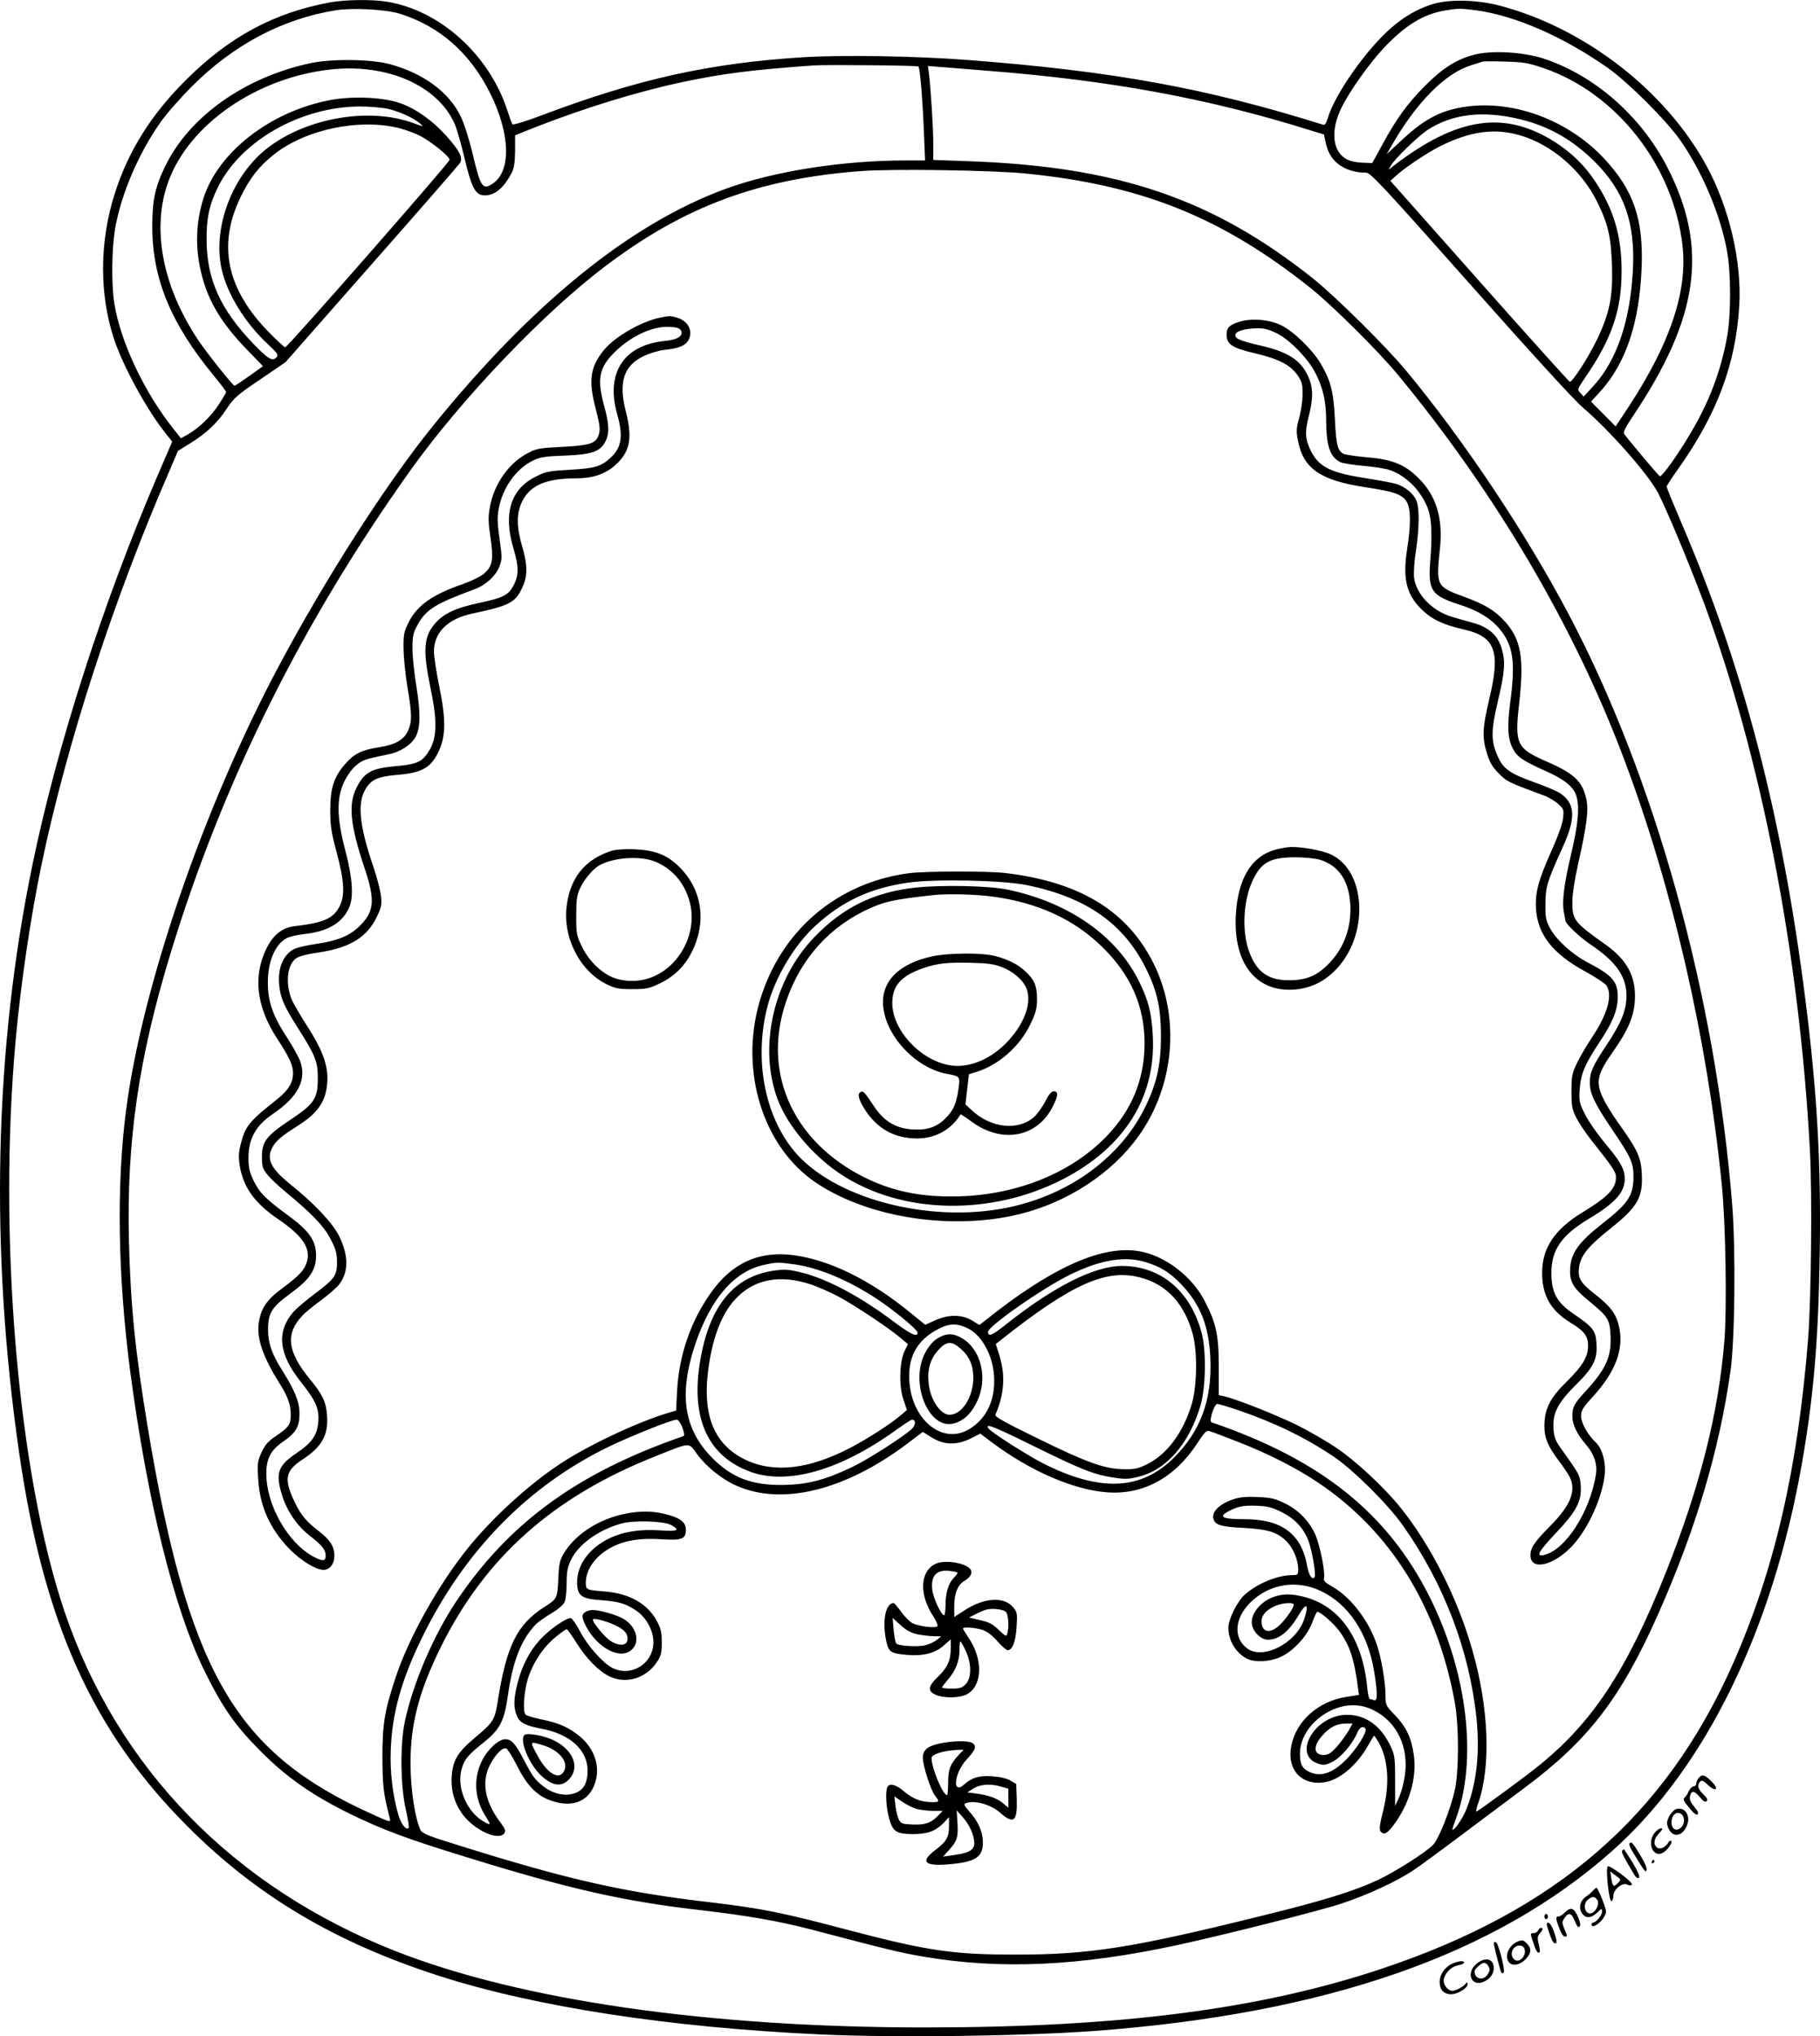 <?xml version="1.0" encoding="UTF-8"?>
<svg xmlns="http://www.w3.org/2000/svg" version="1.0" viewBox="0 0 1042.36 1165.891" preserveAspectRatio="xMidYMid meet">
  <g transform="translate(-77.479,1190.865) scale(0.1,-0.1)" fill="#000000" stroke="none">
    <path d="M2665 11895 c-321 -59 -577 -197 -826 -445 -200 -199 -330 -407 -408 -653 -86 -272 -88 -568 -5 -824 52 -160 192 -416 301 -550 l34 -43 -87 -202 c-313 -732 -572 -1537 -713 -2219 -220 -1064 -245 -2210 -75 -3379 141 -967 422 -1589 964 -2130 396 -397 846 -664 1440 -855 554 -178 1319 -295 2180 -335 427 -20 1166 -10 1575 20 1329 99 2298 437 2967 1034 530 473 916 1262 1083 2216 67 382 95 714 102 1210 8 515 -16 924 -83 1450 -133 1050 -355 1901 -709 2724 -47 110 -85 203 -85 208 0 5 31 53 69 106 220 311 327 596 347 930 15 253 -57 561 -188 802 -235 431 -698 789 -1186 917 -135 35 -298 37 -392 5 -83 -28 -150 -67 -223 -129 -144 -123 -326 -381 -368 -521 -9 -31 -16 -41 -28 -37 -671 210 -1199 306 -2031 370 -298 23 -720 30 -945 16 -537 -34 -945 -124 -1499 -333 -87 -33 -162 -56 -166 -51 -4 4 -17 40 -29 78 -104 320 -386 575 -691 624 -86 14 -238 12 -325 -4z m400 -65 c229 -72 402 -225 517 -455 116 -233 122 -448 13 -519 -56 -37 -69 -18 -114 176 -19 78 -47 167 -67 209 -68 141 -214 248 -409 301 -107 28 -331 31 -452 5 -378 -81 -695 -306 -833 -592 -57 -117 -74 -196 -73 -350 1 -293 108 -552 352 -847 39 -48 71 -90 71 -94 0 -4 -19 -36 -42 -71 -44 -68 -114 -136 -178 -172 l-39 -22 -42 53 c-169 212 -306 503 -340 723 -17 111 -14 311 5 425 35 197 133 428 259 607 34 49 116 142 182 208 238 238 518 386 824 435 96 15 286 5 366 -20z m6162 20 c226 -31 499 -150 756 -330 116 -82 333 -298 414 -413 126 -179 232 -429 269 -637 23 -124 23 -362 1 -485 -36 -203 -106 -386 -218 -570 -72 -121 -157 -238 -168 -233 -7 2 -174 201 -205 243 -6 8 11 42 51 101 380 566 434 965 196 1427 -152 294 -419 527 -713 622 -113 36 -292 46 -390 21 -102 -26 -184 -78 -285 -180 -100 -101 -163 -187 -245 -339 l-56 -102 -56 2 c-31 1 -70 9 -87 18 -85 43 -98 163 -34 295 46 95 161 257 245 346 124 130 225 192 351 213 73 12 86 12 174 1z m390 -332 c417 -143 743 -560 794 -1016 29 -260 -69 -555 -305 -917 l-78 -118 -70 71 -71 71 52 57 c148 162 226 396 238 714 10 276 -47 441 -216 622 -225 240 -576 355 -866 281 -98 -24 -187 -78 -287 -172 l-92 -86 29 50 c142 248 307 414 455 460 30 9 60 19 65 21 6 2 64 2 130 0 106 -3 132 -7 222 -38z m-3582 10 c9 -8 24 -191 31 -370 l7 -168 -109 0 c-369 0 -764 -63 -1040 -165 -545 -202 -1106 -658 -1672 -1358 -269 -333 -615 -874 -883 -1377 -430 -808 -783 -1838 -873 -2545 -55 -430 -46 -945 24 -1485 97 -739 251 -1361 424 -1715 106 -215 177 -317 326 -466 148 -149 297 -252 515 -359 182 -88 319 -140 655 -243 599 -186 910 -256 1360 -307 257 -30 439 -62 620 -109 440 -116 516 -134 645 -156 444 -75 892 -54 1450 66 260 56 820 197 945 239 143 47 319 128 411 191 35 23 163 117 284 208 121 91 279 209 350 262 365 271 551 512 764 990 218 491 352 940 417 1399 25 181 30 683 10 945 -95 1202 -443 2456 -943 3398 -244 460 -598 990 -924 1382 -116 140 -403 424 -534 529 -574 457 -1120 643 -1982 672 l-193 7 0 91 c0 93 -15 326 -25 404 l-6 43 73 -6 c40 -3 159 -12 263 -21 706 -55 1268 -158 1850 -340 l82 -25 13 -57 c22 -101 109 -162 229 -162 25 0 97 -77 594 -637 343 -387 597 -665 645 -706 153 -130 372 -378 431 -487 46 -87 175 -395 262 -626 331 -889 550 -2017 610 -3149 13 -243 7 -851 -11 -1075 -59 -741 -192 -1319 -429 -1855 -387 -874 -1010 -1415 -2016 -1750 -698 -232 -1498 -335 -2615 -335 -1238 0 -2311 155 -3030 437 -929 366 -1593 1048 -1897 1948 -267 794 -382 2147 -277 3285 28 306 84 686 145 980 145 699 414 1528 740 2276 l43 101 71 44 c92 57 156 117 210 200 40 60 61 78 190 165 l145 99 492 559 c271 307 499 569 507 581 19 30 -2 71 -80 158 -79 87 -172 153 -262 185 -96 34 -271 42 -400 18 -344 -65 -645 -299 -728 -566 -44 -143 -47 -286 -9 -435 39 -154 115 -279 258 -427 l93 -96 -78 -56 c-43 -30 -81 -56 -85 -56 -9 0 -156 184 -205 257 -208 309 -272 644 -174 912 120 329 507 596 931 642 322 35 612 -92 709 -312 11 -25 37 -114 57 -198 40 -170 63 -211 115 -211 59 0 109 42 155 130 13 26 18 58 19 125 l0 89 110 44 c285 112 598 208 850 261 226 48 397 70 750 95 74 5 594 0 600 -6z m-3037 -243 c67 -16 142 -50 182 -83 24 -20 21 -20 -41 3 -249 90 -603 30 -827 -140 -205 -155 -321 -457 -268 -697 32 -143 135 -310 267 -432 50 -47 59 -59 49 -71 -23 -28 -47 -15 -132 73 -191 198 -269 371 -270 597 -1 127 16 204 67 306 133 264 473 456 810 458 55 0 128 -6 163 -14z m6490 -61 c162 -40 299 -120 422 -243 168 -169 230 -346 217 -615 -15 -292 -91 -518 -224 -665 l-58 -63 -19 21 c-19 20 -18 21 31 93 149 218 205 381 205 603 1 199 -44 352 -148 510 -61 94 -135 166 -230 228 -290 186 -562 147 -928 -134 l-29 -23 13 23 c20 38 151 165 210 205 144 94 321 114 538 60z m-6423 -50 c33 -9 83 -27 111 -41 62 -30 174 -120 174 -139 0 -15 -928 -1074 -942 -1074 -4 0 -44 36 -87 80 -249 251 -303 506 -166 785 51 104 102 169 186 237 182 146 493 211 724 152z m6418 -41 c178 -52 350 -200 438 -378 64 -129 80 -200 86 -365 6 -176 -13 -271 -82 -418 -51 -107 -145 -253 -160 -249 -5 2 -239 261 -518 576 l-509 574 24 22 c43 43 183 137 258 175 176 88 315 107 463 63z m-2833 -218 c665 -66 1126 -252 1635 -659 123 -99 383 -357 494 -491 560 -677 1012 -1443 1298 -2205 277 -735 475 -1598 559 -2435 22 -219 30 -703 15 -891 -33 -413 -140 -837 -333 -1323 -228 -573 -428 -875 -750 -1128 -70 -56 -306 -229 -335 -246 -7 -5 -4 14 8 47 74 211 61 551 -35 881 -85 297 -238 598 -413 815 -94 116 -258 268 -368 341 -55 37 -154 94 -220 127 -115 57 -357 153 -420 166 l-30 6 0 163 c0 183 -15 251 -83 381 -69 131 -211 244 -351 276 -203 47 -479 -65 -837 -340 l-100 -78 -44 27 c-59 34 -134 34 -211 -1 l-55 -25 -85 69 c-227 186 -458 300 -664 329 -200 28 -357 -42 -479 -215 -115 -161 -182 -357 -193 -557 l-6 -117 -41 -12 c-173 -50 -470 -190 -629 -297 -178 -118 -387 -310 -522 -478 -170 -211 -340 -515 -414 -740 -64 -193 -76 -266 -76 -460 1 -162 5 -201 40 -339 7 -26 6 -28 -16 -21 -13 4 -84 36 -158 71 -722 347 -983 816 -1210 2179 -72 434 -99 705 -108 1075 -13 565 55 1036 237 1635 298 980 752 1896 1375 2770 293 410 764 904 1120 1172 450 340 875 498 1460 542 173 14 759 5 945 -14z m689 -6234 c84 -26 137 -59 202 -127 111 -117 159 -242 166 -429 9 -231 -56 -409 -206 -560 -188 -189 -420 -201 -745 -39 -90 45 -309 184 -321 205 -19 30 28 12 263 -104 275 -135 340 -161 456 -179 63 -10 85 -9 141 5 163 40 293 192 357 414 29 103 32 313 4 413 -65 239 -235 380 -456 380 -156 0 -388 -117 -655 -328 -89 -71 -108 -79 -112 -51 -5 30 311 251 472 330 175 85 313 108 434 70z m-2013 -12 c151 -21 343 -106 512 -226 98 -70 192 -151 192 -164 0 -29 -37 -12 -131 58 -195 147 -384 248 -532 285 -78 19 -98 20 -161 11 -237 -34 -378 -215 -426 -548 -44 -309 55 -516 291 -603 212 -78 511 6 829 234 49 35 93 64 98 64 25 0 21 -35 -5 -57 -68 -57 -256 -176 -343 -217 -154 -73 -255 -98 -390 -100 -173 -2 -284 38 -392 141 -177 170 -210 372 -110 669 88 258 223 414 392 450 71 16 84 16 176 3z m1979 -75 c151 -39 253 -149 301 -324 27 -99 25 -291 -4 -395 -48 -165 -142 -294 -259 -351 -49 -24 -69 -29 -133 -28 -109 2 -208 37 -493 177 -197 96 -246 124 -241 136 50 114 58 225 23 337 l-21 67 24 19 c407 323 607 414 803 362z m-1885 -40 c41 -14 113 -46 160 -71 93 -50 291 -182 355 -237 l40 -34 -19 -38 c-30 -61 -34 -203 -7 -279 l20 -60 -32 -27 c-57 -50 -193 -137 -288 -187 -240 -126 -442 -149 -606 -70 -172 83 -242 243 -215 489 22 196 76 342 159 431 107 114 254 142 433 83z m897 -251 c80 -38 144 -154 151 -274 8 -135 -41 -241 -140 -302 -151 -94 -330 47 -345 272 -9 132 38 225 144 288 77 45 122 49 190 16z m1550 -469 c208 -71 385 -157 548 -267 113 -77 308 -271 394 -392 236 -335 382 -718 422 -1105 20 -199 1 -370 -57 -519 -23 -56 -71 -127 -81 -118 -1 2 7 27 18 56 128 338 69 843 -149 1277 -241 480 -623 785 -1249 999 -16 5 16 105 34 105 7 0 61 -16 120 -36z m-3184 -99 c12 -35 13 -47 4 -50 -605 -209 -1000 -497 -1302 -950 -130 -196 -246 -468 -292 -685 -27 -130 -25 -363 5 -498 13 -57 21 -107 17 -110 -14 -14 -41 19 -57 70 -34 113 -51 254 -45 382 8 208 62 398 177 634 243 499 608 872 1071 1097 131 63 359 154 389 155 10 0 22 -18 33 -45z m3182 -82 c178 -70 333 -149 460 -234 416 -280 682 -710 782 -1259 24 -136 24 -398 -1 -505 -26 -113 -92 -278 -124 -310 -46 -46 -214 -152 -314 -200 -143 -66 -306 -117 -663 -205 -747 -185 -989 -223 -1410 -223 -369 0 -509 21 -990 148 -348 92 -472 117 -750 150 -510 59 -819 129 -1455 328 -174 54 -207 67 -217 88 -31 63 -57 234 -57 379 -1 224 47 411 172 665 255 517 646 865 1237 1098 200 79 182 79 234 7 51 -69 140 -141 221 -177 263 -118 625 -29 983 241 l87 66 38 -24 c80 -53 154 -56 244 -10 l47 24 68 -51 c218 -163 466 -271 658 -285 207 -16 390 84 519 284 41 62 51 72 69 66 12 -3 85 -31 162 -61z M4555 10090 c-107 -22 -257 -108 -320 -184 -80 -98 -91 -173 -50 -332 28 -107 30 -132 14 -167 -18 -39 -54 -49 -204 -57 -125 -6 -146 -9 -194 -34 -112 -57 -197 -178 -221 -313 -10 -56 -9 -86 4 -174 19 -127 11 -165 -40 -207 -19 -16 -72 -41 -117 -57 -177 -61 -265 -123 -314 -224 -25 -50 -28 -66 -27 -151 1 -52 11 -151 23 -220 26 -153 26 -193 2 -247 -24 -51 -71 -78 -165 -93 -98 -15 -141 -36 -191 -92 -67 -75 -89 -141 -89 -268 0 -89 6 -126 37 -243 44 -163 48 -246 17 -307 -36 -71 -91 -95 -262 -115 -68 -9 -119 -50 -157 -127 -78 -159 -58 -332 59 -513 72 -110 93 -155 93 -201 0 -55 -27 -99 -93 -151 -158 -125 -180 -152 -206 -253 -13 -52 -14 -76 -6 -127 21 -124 85 -213 220 -305 140 -95 188 -167 164 -245 -14 -47 -43 -78 -137 -148 -86 -63 -120 -109 -135 -182 -21 -95 15 -206 120 -372 44 -71 60 -116 60 -174 0 -54 -12 -71 -81 -118 -49 -33 -66 -52 -86 -96 -23 -49 -25 -64 -20 -146 8 -162 68 -295 185 -413 65 -64 147 -114 189 -114 37 0 63 34 63 82 0 50 -25 90 -86 137 -73 56 -105 93 -139 164 -66 136 -58 183 41 248 111 72 150 140 142 251 -5 78 -25 121 -100 212 -128 156 -140 258 -41 362 15 17 62 55 103 85 42 31 87 70 102 87 59 71 62 165 7 279 -36 76 -143 190 -282 301 -115 93 -140 148 -98 218 22 36 49 58 155 126 113 73 156 147 156 268 -1 81 -36 171 -117 295 -39 61 -78 128 -87 149 -38 92 -27 200 24 237 15 12 65 25 130 34 176 26 275 86 331 200 28 58 31 71 26 123 -4 31 -22 104 -42 162 -80 233 -94 360 -52 441 34 63 70 81 188 91 144 12 195 42 240 143 37 83 37 182 0 361 -17 83 -31 174 -31 201 0 110 78 188 218 218 216 46 248 63 288 149 31 66 31 129 -1 237 -33 114 -33 189 1 258 46 92 139 131 311 131 92 0 163 24 219 73 87 77 103 154 63 310 -43 167 -12 263 103 317 33 16 86 32 117 35 81 9 117 23 135 50 34 52 5 116 -62 135 -41 11 -41 11 -97 0z m119 -72 c18 -30 -16 -54 -87 -61 -240 -22 -345 -183 -277 -422 35 -122 25 -189 -37 -246 -54 -51 -90 -62 -232 -70 -121 -7 -140 -10 -197 -39 -144 -71 -188 -211 -129 -410 31 -103 32 -153 3 -210 -30 -59 -60 -74 -201 -104 -132 -28 -203 -61 -251 -118 -65 -75 -70 -153 -26 -367 43 -205 38 -300 -20 -380 -33 -47 -68 -60 -186 -70 -131 -12 -173 -35 -216 -120 -50 -97 -38 -214 44 -461 63 -186 57 -251 -29 -335 -55 -54 -125 -83 -241 -100 -57 -8 -116 -22 -132 -30 -64 -33 -96 -111 -86 -208 7 -74 30 -124 111 -251 96 -151 110 -186 110 -281 0 -117 -20 -147 -160 -240 -136 -91 -160 -123 -160 -211 0 -55 4 -67 31 -101 17 -21 60 -62 95 -91 162 -134 225 -200 265 -274 32 -61 38 -83 39 -135 0 -78 -13 -97 -131 -185 -49 -37 -102 -82 -118 -100 -99 -115 -86 -240 41 -401 86 -108 106 -153 101 -227 -6 -78 -35 -121 -124 -181 -108 -73 -123 -115 -84 -241 28 -91 86 -176 158 -232 69 -53 92 -81 92 -113 0 -35 -16 -36 -71 -7 -147 80 -269 296 -269 475 0 86 25 134 96 183 74 51 94 85 94 161 0 67 -26 131 -100 249 -59 93 -80 154 -80 232 0 95 21 128 129 207 111 81 146 134 146 218 0 81 -38 137 -145 217 -143 105 -177 138 -211 207 -25 52 -31 76 -31 132 -1 111 41 187 142 255 143 97 193 197 153 303 -11 28 -48 93 -82 145 -74 114 -102 196 -102 300 -1 120 39 217 104 255 16 10 65 21 109 26 134 15 217 66 254 155 25 60 17 170 -23 321 -49 186 -52 297 -9 391 18 38 45 77 69 97 38 32 50 37 189 65 66 13 130 55 154 101 27 54 28 134 4 285 -13 76 -23 176 -23 221 0 72 4 87 30 135 49 88 102 120 324 202 64 23 124 77 144 131 16 41 16 52 1 157 -13 91 -14 125 -5 173 22 121 99 229 197 277 40 19 68 24 182 28 156 6 203 23 232 81 24 46 22 98 -7 204 -42 154 -30 219 61 308 91 90 215 148 308 144 43 -1 62 -7 70 -19z M7872 10066 c-58 -19 -72 -33 -72 -73 0 -56 30 -76 161 -107 137 -32 202 -66 244 -124 26 -38 30 -52 30 -110 0 -37 -9 -98 -19 -135 -17 -59 -18 -77 -8 -129 30 -162 128 -230 386 -269 162 -24 212 -41 237 -83 24 -39 25 -130 3 -270 -28 -177 -3 -270 96 -359 54 -49 117 -77 230 -103 178 -40 209 -125 146 -390 -41 -174 -44 -226 -15 -319 15 -51 31 -78 67 -114 47 -48 53 -51 256 -126 26 -9 64 -31 83 -48 34 -30 35 -34 30 -82 -3 -32 -28 -102 -66 -187 -76 -170 -95 -240 -89 -335 10 -146 96 -256 282 -357 59 -32 113 -68 121 -80 38 -53 6 -166 -84 -300 -29 -43 -67 -108 -85 -145 -28 -60 -31 -75 -31 -161 0 -83 3 -102 27 -150 15 -30 52 -86 83 -125 129 -163 145 -187 145 -217 0 -64 -45 -112 -195 -203 -156 -96 -226 -201 -228 -338 -2 -133 48 -222 163 -292 78 -47 100 -76 100 -132 0 -63 -30 -114 -124 -207 -96 -94 -126 -156 -126 -254 0 -67 20 -114 82 -197 25 -33 53 -74 62 -92 40 -78 7 -162 -107 -278 -94 -94 -117 -129 -117 -172 0 -92 138 -58 244 59 88 97 165 267 181 399 9 72 -14 155 -51 189 -46 43 -84 111 -84 151 0 32 10 48 76 120 119 133 167 258 144 379 -15 80 -46 124 -136 195 -91 70 -106 98 -94 167 12 62 55 114 173 208 160 127 191 180 185 314 -4 96 -23 138 -127 284 -39 54 -82 123 -95 153 -44 93 -34 137 59 269 84 120 118 198 123 291 8 133 -43 230 -165 317 -184 131 -193 143 -193 246 0 44 13 129 35 226 48 215 59 300 45 363 -22 102 -69 147 -231 217 -167 73 -180 99 -154 327 30 262 12 370 -81 473 -57 63 -115 98 -232 141 -160 58 -163 63 -141 270 20 176 -19 308 -121 409 -77 78 -152 109 -294 120 -65 6 -126 15 -136 20 -35 18 -43 52 -50 200 -8 159 -24 220 -82 318 -47 79 -155 184 -225 218 -68 34 -172 42 -241 20z m216 -66 c75 -38 180 -146 222 -230 43 -86 60 -161 60 -270 1 -146 22 -208 82 -238 14 -6 75 -16 134 -21 60 -5 128 -16 152 -25 95 -34 181 -124 217 -226 19 -55 23 -148 11 -296 -13 -167 6 -196 170 -248 107 -35 179 -79 231 -143 75 -93 88 -188 57 -418 -18 -138 -14 -206 15 -263 23 -46 58 -70 190 -129 92 -41 141 -77 164 -118 32 -60 26 -165 -23 -370 -37 -156 -50 -261 -39 -316 4 -24 8 -47 9 -51 1 -19 81 -95 148 -140 143 -97 202 -181 202 -291 0 -82 -30 -156 -114 -282 -79 -118 -96 -157 -96 -215 0 -62 27 -119 122 -260 114 -168 128 -198 128 -278 0 -108 -28 -152 -176 -268 -142 -111 -185 -173 -187 -269 -2 -68 21 -105 112 -179 107 -88 115 -102 120 -197 5 -120 -27 -190 -143 -316 -66 -72 -76 -91 -76 -143 0 -49 26 -102 79 -164 46 -54 65 -111 56 -170 -34 -214 -174 -432 -297 -461 -50 -12 -32 20 68 126 118 125 148 182 142 270 -4 61 -6 64 -118 221 -27 38 -35 60 -38 107 -6 87 24 147 130 252 101 100 123 146 116 239 -5 71 -20 90 -133 167 -94 64 -125 122 -125 232 0 134 57 216 216 312 149 89 204 151 204 226 0 58 -23 99 -115 208 -41 50 -92 122 -112 162 -34 68 -35 76 -31 145 7 89 28 140 114 270 75 112 104 185 104 258 0 89 -30 123 -169 196 -91 47 -183 131 -219 198 -24 45 -27 62 -26 141 1 98 8 122 99 323 76 167 72 250 -14 308 -22 14 -90 43 -153 65 -134 48 -173 75 -204 144 -41 89 -41 149 0 321 39 165 44 225 21 300 -22 74 -72 120 -159 145 -39 11 -94 26 -123 35 -112 32 -205 126 -219 221 -4 29 0 90 10 157 20 135 21 245 2 290 -16 38 -65 79 -116 94 -19 6 -93 20 -165 31 -202 31 -272 63 -318 149 -37 70 -41 114 -17 206 27 105 26 168 -4 231 -42 92 -115 139 -272 175 -117 27 -144 39 -144 60 0 22 51 37 126 39 38 1 66 -7 112 -29z M8081 7044 c-138 -37 -216 -165 -228 -371 -17 -281 116 -449 340 -430 88 8 162 43 228 109 198 198 181 576 -30 667 -50 21 -158 41 -221 40 -19 0 -59 -7 -89 -15z m253 -58 c106 -32 165 -118 174 -251 8 -132 -32 -248 -118 -339 -69 -73 -132 -100 -230 -100 -121 -1 -187 46 -230 161 -43 114 -36 288 16 403 50 111 101 139 245 140 54 0 116 -6 143 -14z M4274 7036 c-148 -49 -231 -150 -253 -309 -26 -182 73 -378 228 -454 49 -24 68 -28 146 -28 80 0 97 3 157 32 83 39 145 100 185 181 87 173 59 359 -73 488 -70 69 -139 95 -259 100 -58 2 -105 -2 -131 -10z m254 -61 c100 -42 170 -125 198 -235 30 -118 -7 -250 -96 -344 -85 -90 -208 -125 -322 -92 -77 22 -157 95 -200 184 -31 63 -33 72 -33 177 0 91 4 118 21 156 26 55 77 115 115 135 87 45 233 53 317 19z M5982 6909 c-415 -54 -740 -333 -857 -736 -116 -398 20 -833 324 -1037 287 -192 736 -268 1118 -190 276 57 532 210 698 417 241 301 281 733 99 1063 -153 278 -417 433 -824 483 -97 13 -464 12 -558 0z m672 -68 c348 -71 564 -225 692 -494 58 -122 77 -213 78 -367 0 -160 -21 -264 -84 -397 -137 -293 -434 -514 -790 -588 -455 -95 -1009 53 -1232 329 -167 207 -224 525 -148 821 42 164 154 353 275 463 153 140 311 214 525 246 151 23 543 15 684 -13z M6015 6826 c-236 -26 -412 -113 -576 -283 -234 -242 -322 -628 -211 -928 56 -150 201 -323 361 -429 347 -231 861 -242 1274 -29 354 183 534 472 514 826 -7 126 -25 198 -78 305 -128 262 -403 454 -754 527 -107 22 -376 28 -530 11z m445 -51 c255 -34 462 -128 623 -284 166 -160 247 -341 247 -556 0 -206 -73 -384 -220 -535 -210 -216 -532 -341 -880 -342 -199 -1 -355 34 -510 112 -392 198 -570 573 -456 963 74 252 231 444 455 557 112 55 165 68 406 94 79 8 240 4 335 -9z M6115 6433 c-192 -41 -295 -144 -282 -285 15 -173 187 -355 365 -388 74 -14 75 -15 68 -74 -12 -88 -26 -126 -64 -168 -49 -55 -102 -78 -177 -77 -109 0 -184 41 -245 134 -52 78 -60 87 -73 82 -25 -8 -16 -44 24 -106 71 -107 167 -160 295 -161 106 0 197 50 250 138 1 2 30 -17 64 -42 174 -128 376 -90 465 88 31 61 32 86 5 86 -14 0 -28 -17 -49 -58 -16 -32 -46 -73 -65 -90 -91 -80 -248 -62 -356 40 l-36 33 10 86 10 87 40 12 c129 39 252 147 313 276 31 66 37 88 37 143 0 74 -15 110 -66 157 -41 40 -101 70 -175 89 -74 19 -264 18 -358 -2z m398 -62 c72 -28 131 -83 145 -135 24 -85 -24 -201 -123 -302 -97 -97 -219 -144 -326 -124 -168 32 -323 202 -324 355 0 100 51 157 180 201 81 27 133 33 265 30 101 -2 136 -7 183 -25z M6147 4247 c-24 -13 -50 -42 -69 -76 -99 -172 14 -456 163 -412 56 17 98 57 130 126 63 131 23 297 -86 361 -51 30 -89 30 -138 1z m132 -63 c54 -48 75 -106 69 -189 -9 -102 -70 -187 -135 -187 -53 0 -112 89 -120 184 -8 77 11 138 57 188 47 51 76 52 129 4z M7832 3322 c-77 -28 -120 -72 -107 -112 11 -34 46 -44 175 -50 142 -8 193 -25 247 -81 36 -38 63 -105 63 -155 0 -32 -2 -34 -33 -34 -84 0 -199 -47 -272 -111 -44 -39 -95 -141 -95 -191 0 -72 42 -143 105 -176 47 -24 136 -19 200 12 73 36 148 120 176 196 12 33 25 60 28 60 18 0 94 -66 126 -110 61 -83 86 -161 108 -330 l5 -36 -75 -12 c-159 -25 -286 -139 -313 -281 -26 -137 60 -228 193 -207 85 14 184 98 247 210 18 31 33 56 35 56 2 0 12 -16 24 -35 57 -97 67 -241 26 -400 -18 -73 -22 -102 -14 -112 19 -23 37 -15 74 34 91 120 136 273 117 404 -14 99 -44 161 -109 228 -51 53 -53 57 -53 110 0 81 -26 230 -54 305 -48 134 -150 264 -253 321 -40 23 -49 32 -45 50 7 37 -25 191 -51 249 -36 78 -98 141 -176 178 -56 27 -79 32 -156 35 -69 3 -102 -1 -143 -15z m280 -70 c78 -38 129 -93 157 -167 20 -53 44 -193 35 -206 -13 -22 -33 9 -43 64 -32 182 -145 267 -357 267 -129 0 -155 13 -92 46 55 28 80 33 158 31 62 -2 87 -8 142 -35z m225 -452 c161 -75 272 -242 308 -463 20 -124 20 -171 -1 -163 -9 3 -19 6 -24 6 -5 0 -11 30 -15 68 -27 278 -156 464 -360 517 -75 19 -121 19 -176 0 -79 -28 -137 -104 -123 -163 11 -44 53 -82 91 -82 63 0 121 47 178 145 43 72 58 57 29 -28 -47 -139 -239 -236 -329 -165 -78 61 -69 172 21 261 107 106 263 132 401 67z m-154 -76 c9 -9 -34 -75 -75 -116 -57 -57 -108 -48 -108 17 0 36 27 66 80 89 35 15 92 21 103 10z m453 -605 c139 -66 210 -214 184 -382 -6 -40 -21 -94 -33 -121 l-22 -48 0 143 c0 134 -2 148 -26 199 -55 117 -142 180 -250 180 -183 0 -317 -230 -164 -280 31 -10 41 -9 81 11 47 22 117 104 143 168 13 31 34 40 46 21 11 -18 -49 -114 -110 -176 -79 -80 -150 -103 -215 -69 -39 20 -50 43 -50 105 0 113 101 229 232 265 62 17 126 12 184 -16z m-138 -121 c-13 -22 -43 -63 -66 -90 -36 -39 -50 -48 -77 -48 -58 0 -61 52 -7 111 43 49 82 68 135 69 l38 0 -23 -42z M4402 3249 c-172 -22 -327 -114 -400 -238 -21 -36 -26 -60 -29 -130 -6 -126 -6 -126 -78 -172 -158 -100 -219 -222 -269 -538 -17 -110 -24 -122 -131 -212 -99 -83 -126 -128 -133 -219 -6 -85 16 -159 66 -225 69 -89 205 -149 235 -103 9 14 5 25 -21 60 -91 120 -112 234 -60 333 31 60 71 100 92 92 9 -4 36 -47 61 -97 56 -112 111 -170 189 -199 135 -50 237 -3 265 121 21 94 -21 193 -112 259 -58 43 -110 64 -203 83 -43 9 -83 21 -89 27 -17 17 -10 130 13 205 28 90 88 182 159 239 30 25 58 45 63 45 4 0 29 -34 55 -76 58 -92 128 -164 190 -194 95 -46 211 -11 272 82 24 36 28 52 28 112 0 60 -5 80 -30 126 -53 97 -157 155 -295 166 -109 9 -110 9 -110 52 1 79 60 158 155 205 73 37 163 50 280 42 116 -7 138 1 138 55 0 40 -28 64 -98 84 -70 20 -130 24 -203 15z m216 -72 c55 -30 39 -38 -61 -31 -116 8 -212 -7 -293 -46 -114 -55 -184 -151 -184 -250 0 -77 23 -95 130 -103 105 -8 143 -18 202 -56 56 -36 97 -101 104 -167 14 -130 -119 -224 -235 -165 -54 28 -141 126 -184 208 -20 39 -44 73 -52 76 -20 8 -126 -65 -180 -126 -58 -64 -101 -147 -126 -245 -23 -90 -24 -141 -4 -188 16 -39 48 -56 138 -73 165 -30 267 -122 267 -240 0 -75 -25 -116 -80 -132 -52 -16 -118 -1 -170 39 -50 38 -64 57 -111 147 -52 100 -74 125 -111 125 -38 0 -101 -58 -134 -125 -49 -102 -42 -216 22 -316 31 -49 30 -53 -3 -35 -106 55 -169 207 -131 317 16 48 37 72 122 140 96 77 119 122 141 279 27 187 75 309 154 393 14 16 56 46 92 67 38 22 70 50 77 65 7 14 12 63 12 108 0 65 5 92 24 132 41 89 158 174 289 210 72 20 240 15 285 -8z M4128 2679 c-23 -13 -23 -31 2 -80 67 -130 202 -198 265 -134 47 46 24 129 -47 173 -37 23 -137 52 -178 52 -14 0 -33 -5 -42 -11z m170 -76 c55 -26 75 -50 70 -86 -5 -33 -51 -34 -98 -3 -33 22 -100 103 -100 121 0 12 75 -7 128 -32z M3778 1974 c-30 -30 28 -169 96 -232 70 -65 126 -68 170 -9 49 67 8 158 -96 210 -55 28 -156 46 -170 31z m106 -58 c93 -28 148 -95 122 -147 -28 -57 -98 -16 -154 90 -44 81 -45 80 32 57z M6130 2953 c-88 -45 -91 -178 -9 -301 16 -24 26 -48 23 -54 -9 -14 -107 -2 -144 17 -15 8 -44 37 -64 65 -20 27 -39 50 -43 50 -47 -1 -67 -105 -42 -220 13 -60 26 -69 118 -77 93 -8 164 10 212 55 l39 34 0 -51 c0 -69 -19 -111 -74 -164 -57 -54 -60 -82 -11 -103 51 -21 143 -18 182 6 86 52 88 202 3 324 -16 25 -30 47 -30 50 0 11 75 5 115 -9 25 -9 56 -33 83 -65 24 -27 50 -50 58 -50 27 0 46 48 51 133 5 78 4 84 -21 114 -51 61 -165 54 -276 -18 l-60 -39 0 61 c0 75 20 124 60 147 31 18 46 44 35 62 -25 40 -151 61 -205 33z m129 -49 c2 -2 -7 -15 -21 -29 -31 -31 -48 -86 -48 -159 0 -31 -4 -56 -8 -56 -17 0 -63 100 -68 147 -9 82 27 118 106 106 19 -2 37 -7 39 -9z m276 -224 c15 -13 20 -85 9 -125 -5 -19 -9 -17 -49 21 -35 34 -56 45 -107 56 l-63 15 35 18 c19 10 46 22 60 26 32 11 97 4 115 -11z m-506 -129 c29 -6 71 -11 94 -11 l42 -1 -23 -19 c-13 -11 -43 -25 -65 -31 -43 -12 -155 -5 -169 9 -5 5 -11 40 -15 78 l-6 69 45 -41 c33 -30 59 -45 97 -53z m276 -93 c35 -74 35 -159 0 -193 -20 -21 -34 -25 -80 -25 -30 0 -55 3 -55 6 0 4 14 22 31 42 45 51 69 109 69 170 0 28 2 52 5 52 3 0 17 -24 30 -52z M6158 1926 c-71 -15 -98 -38 -98 -82 0 -45 45 -185 70 -217 27 -34 26 -37 -17 -37 -62 0 -110 19 -159 60 -47 42 -88 51 -98 24 -11 -29 -6 -117 11 -177 21 -76 41 -89 135 -90 85 0 129 16 176 63 l32 34 0 -50 c0 -65 -15 -91 -78 -138 -89 -67 -64 -94 77 -82 154 13 197 41 195 130 -2 60 -28 118 -80 175 -28 32 -31 40 -18 45 49 19 144 -7 197 -55 78 -68 99 -50 95 77 l-3 88 -34 20 c-21 12 -59 21 -105 24 -76 5 -116 -8 -163 -50 -23 -22 -43 -17 -43 10 0 44 26 99 66 142 48 51 54 74 25 90 -26 13 -111 11 -183 -4z m110 -63 c-52 -57 -62 -82 -63 -159 0 -41 -3 -74 -6 -74 -24 0 -89 155 -89 212 0 22 67 43 149 47 l35 1 -26 -27z m243 -185 l39 -11 0 -54 0 -55 -30 25 c-34 29 -83 47 -154 56 l-51 7 35 22 c39 25 100 29 161 10z m-486 -127 c22 -6 64 -11 94 -11 l55 0 -28 -29 c-40 -41 -73 -52 -147 -49 -58 3 -65 5 -77 30 -7 15 -16 51 -19 79 l-6 52 44 -30 c24 -17 62 -36 84 -42z m321 -147 c24 -82 4 -102 -120 -119 l-50 -7 37 41 c44 49 51 72 45 158 l-4 66 38 -43 c23 -26 44 -64 54 -96z M10506 1731 c-9 -9 -16 -25 -16 -34 0 -9 -7 -17 -15 -17 -9 0 -21 -12 -28 -27 -6 -16 -18 -32 -25 -38 -9 -8 -4 -21 27 -57 34 -42 51 -51 51 -27 0 4 -12 21 -26 38 -19 23 -24 38 -20 56 9 34 24 31 57 -7 19 -24 31 -30 38 -22 8 7 3 18 -19 39 -32 31 -38 53 -18 73 9 9 19 5 44 -19 42 -41 67 -29 27 13 -42 44 -58 50 -77 29z M10372 1549 c-12 -5 -29 -24 -39 -43 -13 -29 -14 -39 -3 -65 23 -56 80 -49 106 14 24 58 -13 113 -64 94z m36 -31 c17 -17 15 -54 -4 -72 -27 -27 -56 -12 -56 28 0 45 34 70 60 44z M10251 1414 c-44 -56 -11 -141 44 -116 27 13 61 59 51 70 -4 4 -12 -1 -17 -10 -16 -28 -48 -42 -65 -27 -22 18 -17 50 13 81 20 21 23 28 11 28 -9 0 -26 -12 -37 -26z M10107 1353 c-4 -3 3 -22 15 -42 74 -122 77 -126 83 -110 4 10 -11 45 -37 87 -43 71 -49 78 -61 65z M10065 1311 c-5 -9 13 -43 72 -140 10 -15 18 -20 25 -13 6 6 -7 36 -37 86 -26 42 -48 76 -50 76 -2 0 -6 -4 -10 -9z M10235 1250 c-3 -5 -1 -10 4 -10 6 0 11 5 11 10 0 6 -2 10 -4 10 -3 0 -8 -4 -11 -10z M9983 1222 c-14 -9 7 -204 21 -199 6 2 11 16 11 30 0 37 52 79 79 65 10 -6 22 -6 27 -1 11 11 -124 113 -138 105z m57 -96 c-24 -24 -29 -20 -37 29 l-6 38 32 -24 c31 -23 31 -23 11 -43z M9898 1083 c-9 -10 -27 -26 -41 -35 -33 -23 -42 -63 -22 -94 20 -31 52 -30 87 3 27 26 28 26 28 5 0 -20 -35 -62 -52 -62 -4 0 -8 -4 -8 -10 0 -19 26 -10 54 19 16 16 29 41 29 54 0 22 -47 137 -55 137 -2 0 -11 -8 -20 -17z m26 -55 c12 -19 -7 -63 -32 -73 -40 -15 -57 53 -20 79 26 18 37 17 52 -6z M9737 958 c-13 -13 -29 -23 -37 -23 -17 0 -16 -12 7 -72 9 -24 22 -43 29 -43 17 0 17 0 -2 45 -14 33 -14 39 1 61 23 35 41 30 59 -17 12 -29 20 -39 27 -32 7 7 5 23 -6 49 -24 59 -43 67 -78 32z M9620 935 c0 -8 5 -15 10 -15 6 0 10 7 10 15 0 8 -4 15 -10 15 -5 0 -10 -7 -10 -15z M9636 878 c21 -69 32 -92 42 -96 17 -5 15 15 -5 71 -9 26 -23 47 -31 47 -9 0 -11 -7 -6 -22z M9584 855 c-4 -8 -15 -15 -26 -15 -21 0 -21 0 7 -80 7 -19 16 -34 21 -32 11 2 11 5 0 55 -7 29 -5 42 8 56 18 20 20 31 6 31 -6 0 -13 -7 -16 -15z M9470 793 c-46 -17 -75 -69 -60 -108 14 -36 62 -34 101 4 34 34 37 63 9 91 -21 21 -25 22 -50 13z m38 -54 c4 -34 -32 -68 -56 -53 -39 25 -14 89 32 82 14 -2 22 -11 24 -29z M9330 783 c1 -19 38 -165 44 -170 3 -4 9 -3 13 1 10 10 -30 169 -45 174 -6 2 -12 0 -12 -5z M9231 664 c-62 -51 -30 -133 40 -103 37 15 59 45 59 79 0 54 -49 66 -99 24z m69 -15 c9 -16 8 -26 -5 -45 -25 -39 -75 -28 -75 17 0 14 39 49 55 49 8 0 19 -9 25 -21z M9094 666 c-44 -20 -74 -62 -74 -106 0 -44 24 -70 66 -70 37 0 94 35 94 57 0 11 -3 14 -8 7 -14 -20 -57 -44 -79 -44 -30 0 -57 41 -48 72 11 36 45 67 82 74 18 3 33 10 33 15 0 13 -30 10 -66 -5z"></path>
  </g>
</svg>
